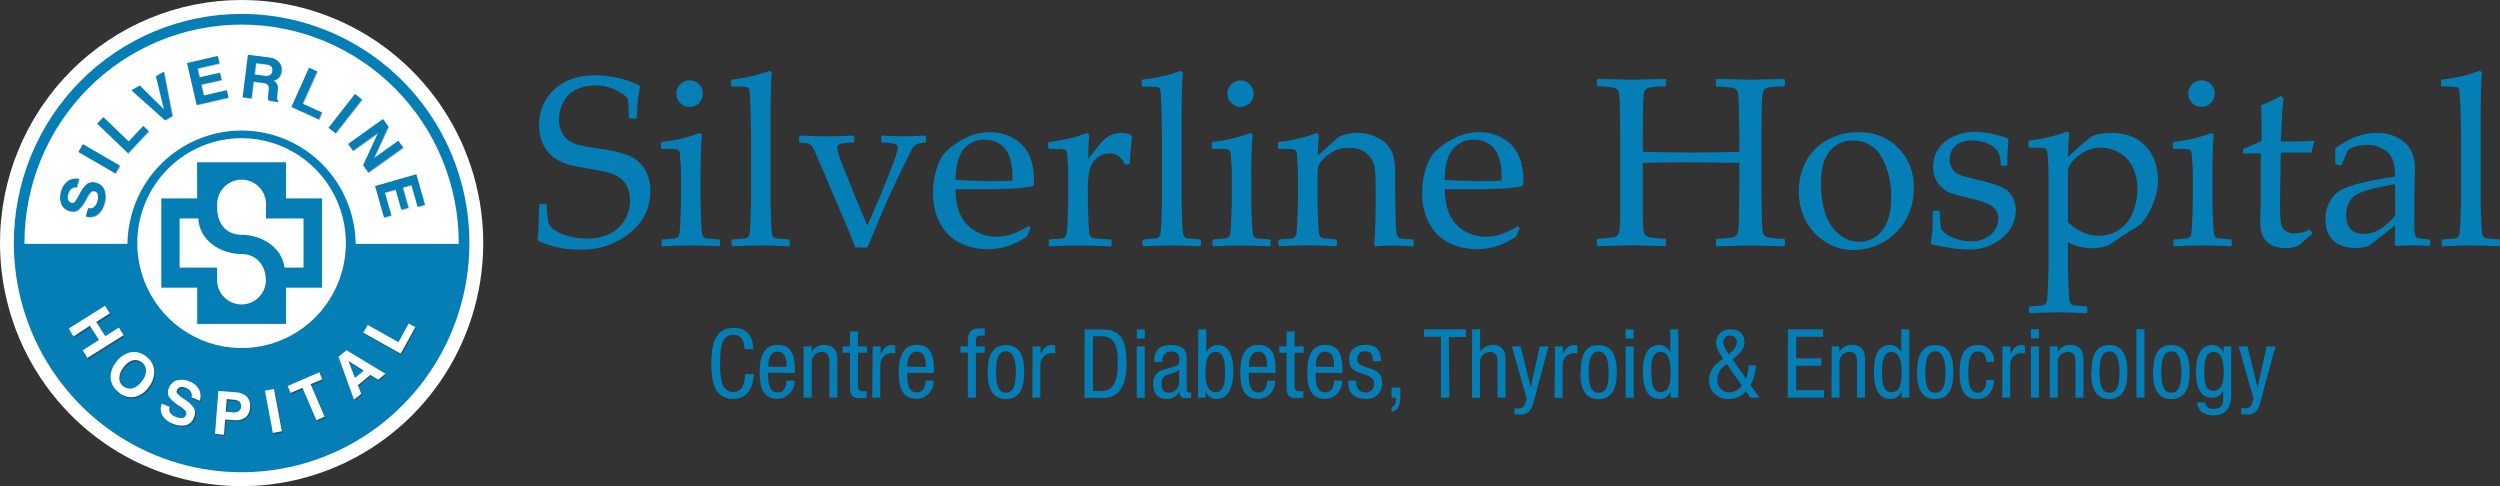 <svg xmlns="http://www.w3.org/2000/svg" width="360" height="70" viewBox="0 0 360 70" fill="none"><rect x="0" y="0" width="360" height="70" fill="#333333" stroke="none"/><g clip-path="url(#clip0_19_972)"><path d="M324.514 57.419L324.292 58.076C324.249 58.283 324.136 58.469 323.971 58.601C323.806 58.733 323.601 58.803 323.391 58.799C323.172 58.8 322.954 58.785 322.738 58.753V59.653C322.927 59.653 323.123 59.692 323.573 59.692C324.958 59.692 325.258 58.786 325.533 57.761L327.655 49.877H326.395L325.089 55.79L323.632 49.877H322.372L324.514 57.419ZM321.294 49.877H320.197V50.817C320.085 50.484 319.872 50.195 319.587 49.992C319.301 49.789 318.96 49.682 318.61 49.687C316.749 49.687 316.214 51.572 316.214 53.576C316.214 54.555 316.351 57.268 318.486 57.268C318.829 57.285 319.169 57.199 319.464 57.023C319.759 56.846 319.996 56.587 320.145 56.276V57.242C320.145 57.748 320.197 58.891 318.721 58.891C318.114 58.891 317.598 58.635 317.539 57.958H316.39C316.586 59.804 318.349 59.804 318.8 59.804C320.282 59.804 321.294 59.002 321.294 56.802V49.877ZM318.734 50.679C319.969 50.679 320.21 52.144 320.21 53.576C320.21 55.008 319.969 56.276 318.721 56.276C317.474 56.276 317.415 54.772 317.415 53.576C317.415 51.809 317.69 50.679 318.761 50.679H318.734ZM312.635 56.552C311.46 56.552 311.225 55.172 311.225 53.576C311.225 51.98 311.499 50.587 312.661 50.587C313.824 50.587 314.111 51.973 314.111 53.576C314.111 55.179 313.882 56.552 312.661 56.552H312.635ZM310.023 53.576C310.023 55.652 310.545 57.459 312.668 57.459C314.79 57.459 315.313 55.652 315.313 53.576C315.313 51.5 314.79 49.687 312.668 49.687C310.545 49.687 310.049 51.493 310.049 53.576H310.023ZM307.652 57.268H308.802V47.414H307.652V57.268ZM303.734 56.552C302.559 56.552 302.324 55.172 302.324 53.576C302.324 51.98 302.572 50.6 303.734 50.6C304.897 50.6 305.204 51.973 305.204 53.576C305.204 55.179 305.008 56.552 303.786 56.552H303.734ZM301.122 53.576C301.122 55.652 301.638 57.459 303.734 57.459C305.83 57.459 306.346 55.652 306.346 53.576C306.346 51.5 305.83 49.687 303.734 49.687C301.638 49.687 301.174 51.493 301.174 53.576H301.122ZM295.173 57.268H296.322V52.17C296.313 51.973 296.345 51.777 296.415 51.593C296.485 51.41 296.592 51.242 296.729 51.102C296.867 50.962 297.031 50.852 297.213 50.779C297.395 50.706 297.59 50.672 297.785 50.679C298.83 50.679 298.869 51.605 298.869 52.17V57.268H300.018V52.012C300.018 51.145 300.018 49.667 298.092 49.667C297.726 49.659 297.364 49.754 297.049 49.942C296.734 50.131 296.478 50.404 296.309 50.731V49.877H295.173V57.268ZM292.45 48.727H293.599V47.414H292.45V48.727ZM292.45 57.268H293.599V49.877H292.45V57.268ZM288.323 57.268H289.472V52.597C289.441 52.163 289.583 51.735 289.866 51.406C290.149 51.078 290.549 50.875 290.98 50.843C291.186 50.841 291.392 50.861 291.594 50.902V49.772C291.436 49.703 291.263 49.674 291.091 49.687C290.269 49.687 289.831 50.278 289.505 51.001V49.877H288.355L288.323 57.268ZM287.134 52.111C287.164 51.791 287.125 51.468 287.018 51.164C286.912 50.861 286.742 50.584 286.519 50.354C286.296 50.123 286.026 49.944 285.727 49.829C285.428 49.714 285.109 49.665 284.79 49.687C282.53 49.687 282.177 51.815 282.177 53.661C282.177 56.204 282.935 57.459 284.731 57.459C286.527 57.459 287.141 55.875 287.141 54.699H286.03C286.03 55.501 285.808 56.552 284.822 56.552C283.438 56.552 283.425 54.581 283.425 53.648C283.425 50.948 284.15 50.6 284.861 50.6C285.736 50.6 286.03 51.401 286.03 52.111H287.134ZM278.645 56.552C277.469 56.552 277.234 55.172 277.234 53.576C277.234 51.98 277.541 50.587 278.677 50.587C279.813 50.587 280.153 51.973 280.153 53.576C280.153 55.179 279.898 56.552 278.677 56.552H278.645ZM276.032 53.576C276.032 55.652 276.555 57.459 278.677 57.459C280.8 57.459 281.289 55.652 281.289 53.576C281.289 51.5 280.773 49.687 278.677 49.687C276.581 49.687 276.065 51.493 276.065 53.576H276.032ZM274.929 47.427H273.773V50.712C273.629 50.403 273.401 50.143 273.115 49.96C272.83 49.777 272.498 49.68 272.16 49.68C270.09 49.68 269.842 52.026 269.842 53.569C269.842 55.895 270.495 57.452 272.238 57.452C272.585 57.457 272.924 57.353 273.21 57.156C273.495 56.958 273.713 56.676 273.832 56.348V57.261H274.929V47.427ZM271.011 53.576C271.011 51.809 271.285 50.679 272.349 50.679C273.583 50.679 273.832 52.144 273.832 53.576C273.832 55.251 273.623 56.467 272.349 56.467C271.285 56.499 271.011 55.337 271.011 53.576ZM263.736 57.268H264.885V52.17C264.876 51.974 264.907 51.778 264.977 51.595C265.046 51.411 265.153 51.245 265.29 51.105C265.426 50.965 265.59 50.855 265.771 50.781C265.952 50.708 266.146 50.673 266.341 50.679C267.38 50.679 267.419 51.605 267.419 52.17V57.268H268.568V52.012C268.568 51.145 268.568 49.667 266.642 49.667C266.275 49.659 265.914 49.754 265.599 49.942C265.284 50.131 265.027 50.404 264.859 50.731V49.877H263.762L263.736 57.268ZM257.434 57.268H262.658V56.191H258.649V52.663H262.279V51.592H258.649V48.504H262.521V47.427H257.467L257.434 57.268ZM249.499 51.756L249.859 51.454C250.512 50.889 251.204 50.265 251.204 49.299C251.204 47.985 250.368 47.427 249.134 47.427C248.874 47.417 248.614 47.46 248.371 47.552C248.128 47.644 247.905 47.784 247.716 47.964C247.527 48.144 247.375 48.36 247.27 48.599C247.165 48.838 247.108 49.096 247.103 49.358C247.157 50.012 247.405 50.634 247.815 51.145L248.122 51.644L247.41 52.183C247.015 52.481 246.692 52.865 246.466 53.307C246.239 53.748 246.116 54.236 246.104 54.732C246.096 55.109 246.167 55.484 246.313 55.832C246.459 56.179 246.676 56.492 246.95 56.75C247.225 57.007 247.55 57.203 247.905 57.325C248.26 57.447 248.636 57.493 249.01 57.459C249.468 57.458 249.92 57.358 250.336 57.165C250.752 56.972 251.121 56.691 251.419 56.342L252.072 57.268H253.378L252.072 55.488C252.538 54.601 252.81 53.624 252.869 52.623H251.798C251.768 53.274 251.64 53.916 251.419 54.529L249.499 51.756ZM250.806 55.514C250.611 55.799 250.355 56.036 250.056 56.206C249.758 56.377 249.424 56.477 249.082 56.499C248.84 56.511 248.6 56.471 248.375 56.383C248.15 56.294 247.946 56.159 247.777 55.986C247.607 55.813 247.476 55.607 247.391 55.379C247.307 55.152 247.271 54.909 247.286 54.666C247.3 54.201 247.437 53.748 247.682 53.353C247.928 52.958 248.273 52.636 248.683 52.42L250.806 55.514ZM248.97 51.027L248.735 50.692C248.415 50.282 248.213 49.791 248.154 49.273C248.148 49.144 248.17 49.015 248.217 48.894C248.264 48.774 248.336 48.665 248.428 48.575C248.519 48.484 248.629 48.414 248.75 48.369C248.87 48.324 248.999 48.305 249.127 48.314C249.256 48.306 249.385 48.326 249.505 48.371C249.626 48.416 249.736 48.486 249.829 48.576C249.921 48.666 249.995 48.775 250.043 48.895C250.092 49.014 250.116 49.143 250.113 49.273C250.081 49.568 249.987 49.853 249.836 50.108C249.685 50.363 249.481 50.582 249.238 50.751L248.97 51.027ZM241.67 47.427H240.52V50.712C240.375 50.403 240.146 50.142 239.859 49.959C239.573 49.777 239.24 49.68 238.901 49.68C236.831 49.68 236.582 52.026 236.582 53.569C236.582 55.895 237.235 57.452 238.979 57.452C239.326 57.457 239.665 57.353 239.951 57.156C240.236 56.958 240.453 56.676 240.572 56.348V57.261H241.67V47.427ZM237.751 53.576C237.751 51.809 238.026 50.679 239.097 50.679C240.324 50.679 240.572 52.144 240.572 53.576C240.572 55.251 240.37 56.467 239.097 56.467C238.065 56.499 237.79 55.337 237.79 53.576H237.751ZM234.094 48.747H235.244V47.433H234.094V48.747ZM234.094 57.288H235.244V49.877H234.094V57.288ZM230.176 56.572C229.001 56.572 228.766 55.192 228.766 53.596C228.766 51.999 229.014 50.62 230.176 50.62C231.338 50.62 231.645 51.993 231.645 53.596C231.645 55.199 231.463 56.552 230.241 56.552L230.176 56.572ZM227.564 53.596C227.564 55.672 228.08 57.478 230.176 57.478C232.272 57.478 232.821 55.672 232.821 53.596C232.821 51.52 232.305 49.706 230.176 49.706C228.047 49.706 227.629 51.493 227.629 53.576L227.564 53.596ZM223.861 57.288H225.017V52.597C224.986 52.164 225.127 51.737 225.409 51.408C225.69 51.08 226.089 50.877 226.519 50.843C226.727 50.842 226.935 50.861 227.139 50.902V49.772C226.979 49.704 226.804 49.675 226.63 49.687C225.807 49.687 225.37 50.278 225.043 51.001V49.877H223.926L223.861 57.288ZM219.852 57.439L219.63 58.096C219.588 58.304 219.475 58.49 219.31 58.623C219.145 58.755 218.939 58.824 218.728 58.819C218.51 58.82 218.292 58.804 218.075 58.773V59.653C218.265 59.653 218.461 59.692 218.911 59.692C220.296 59.692 220.596 58.786 220.87 57.761L222.993 49.877H221.732L220.426 55.79L218.97 49.877H217.71L219.852 57.439ZM211.963 57.288H213.112V52.17C213.103 51.974 213.134 51.779 213.204 51.596C213.273 51.414 213.379 51.247 213.515 51.107C213.651 50.967 213.814 50.857 213.994 50.783C214.174 50.71 214.367 50.674 214.562 50.679C215.6 50.679 215.646 51.605 215.646 52.17V57.268H216.795V52.012C216.795 51.145 216.795 49.667 214.902 49.667C214.545 49.676 214.197 49.775 213.889 49.956C213.581 50.136 213.322 50.391 213.138 50.698V47.414H211.989L211.963 57.288ZM208.632 48.524H211.094V47.427H205.054V48.504H207.503V57.268H208.711L208.632 48.524ZM200.385 57.268H200.985V57.597C201.02 57.816 200.98 58.041 200.871 58.235C200.761 58.428 200.59 58.579 200.385 58.661V59.318C201.56 59.002 201.645 58.063 201.645 57.018V55.803H200.385V57.268ZM198.85 52.012C198.85 51.145 198.752 49.654 196.616 49.654C195.343 49.654 194.272 50.311 194.272 51.697C194.272 53.221 195.193 53.484 196.081 53.786C196.969 54.088 197.877 54.299 197.877 55.291C197.886 55.454 197.861 55.618 197.803 55.772C197.745 55.925 197.656 56.065 197.54 56.181C197.425 56.297 197.286 56.387 197.134 56.445C196.982 56.504 196.819 56.529 196.656 56.519C195.532 56.519 195.291 55.705 195.291 54.811H194.141C194.141 55.566 194.141 57.439 196.656 57.439C196.969 57.473 197.286 57.437 197.584 57.333C197.882 57.23 198.153 57.062 198.38 56.841C198.606 56.621 198.781 56.353 198.893 56.056C199.004 55.76 199.05 55.443 199.026 55.126C199.026 53.661 198.125 53.346 197.23 53.044C196.336 52.742 195.428 52.577 195.428 51.73C195.414 51.572 195.435 51.412 195.491 51.263C195.546 51.114 195.634 50.98 195.749 50.87C195.863 50.761 196 50.678 196.15 50.629C196.301 50.58 196.46 50.565 196.616 50.587C197.452 50.587 197.701 51.093 197.701 52.032L198.85 52.012ZM193.299 53.714V53.215C193.299 51.631 193.097 49.66 190.85 49.66C188.604 49.66 188.238 51.795 188.238 53.642C188.238 56.178 188.996 57.432 190.785 57.432C191.121 57.431 191.453 57.361 191.762 57.227C192.07 57.092 192.348 56.896 192.579 56.651C192.81 56.405 192.988 56.114 193.104 55.797C193.22 55.48 193.271 55.142 193.253 54.804H192.104C192.104 55.35 191.954 56.513 190.857 56.513C189.446 56.513 189.446 54.804 189.446 53.675L193.299 53.714ZM189.479 52.801V52.558C189.479 52.117 189.616 50.633 190.824 50.633C191.836 50.633 192.097 51.605 192.097 52.433V52.834L189.479 52.801ZM185.273 49.877H184.209V50.79H185.273V55.889C185.273 56.854 185.561 57.347 186.756 57.347C187.066 57.349 187.377 57.323 187.683 57.268V56.316C187.516 56.341 187.348 56.354 187.18 56.355C186.579 56.355 186.423 56.125 186.423 55.527V50.79H187.729V49.877H186.423V47.729H185.273V49.877ZM183.673 53.714V53.215C183.673 51.631 183.464 49.66 181.218 49.66C178.971 49.66 178.606 51.795 178.606 53.642C178.606 56.178 179.357 57.432 181.153 57.432C181.488 57.43 181.82 57.359 182.127 57.225C182.435 57.09 182.712 56.894 182.942 56.648C183.172 56.403 183.351 56.112 183.466 55.796C183.582 55.479 183.632 55.142 183.615 54.804H182.465C182.465 55.35 182.315 56.513 181.218 56.513C179.807 56.513 179.807 54.804 179.807 53.675L183.673 53.714ZM179.853 52.801V52.558C179.853 52.117 179.99 50.633 181.192 50.633C182.204 50.633 182.465 51.605 182.465 52.433V52.834L179.853 52.801ZM172.506 57.268H173.603V56.355C173.723 56.682 173.94 56.964 174.225 57.162C174.511 57.36 174.85 57.464 175.197 57.459C176.895 57.459 177.594 55.652 177.594 53.576C177.594 52.032 177.345 49.687 175.36 49.687C175.016 49.683 174.678 49.779 174.385 49.961C174.093 50.144 173.858 50.406 173.708 50.718V47.433H172.552L172.506 57.268ZM173.59 53.576C173.59 52.144 173.839 50.679 175.073 50.679C176.137 50.679 176.412 51.809 176.412 53.576C176.412 55.343 176.137 56.467 175.073 56.467C173.825 56.499 173.577 55.087 173.577 53.576H173.59ZM169.79 55.146C169.765 55.526 169.598 55.881 169.323 56.142C169.048 56.403 168.685 56.55 168.307 56.552C167.53 56.552 167.269 56.026 167.269 55.284C167.238 55.054 167.274 54.82 167.374 54.611C167.474 54.402 167.633 54.227 167.831 54.108C168.353 53.793 169.365 53.694 169.79 53.241V55.146ZM167.393 52.111V52.045C167.367 51.864 167.379 51.68 167.431 51.504C167.482 51.329 167.571 51.167 167.691 51.029C167.811 50.892 167.959 50.782 168.125 50.708C168.291 50.634 168.472 50.597 168.653 50.6C169.417 50.6 169.829 50.994 169.829 51.684C169.829 52.374 169.829 52.538 168.993 52.801L167.445 53.267C167.013 53.39 166.637 53.662 166.384 54.035C166.131 54.409 166.016 54.86 166.061 55.31C166.061 56.624 166.714 57.459 168.066 57.459C168.426 57.452 168.778 57.351 169.087 57.165C169.396 56.98 169.652 56.716 169.829 56.401C169.888 57.347 170.436 57.347 170.874 57.347C171.093 57.341 171.311 57.319 171.527 57.281V56.453C171.446 56.508 171.349 56.533 171.252 56.526C170.893 56.526 170.893 56.23 170.893 55.928V51.809C170.893 51.04 170.893 49.687 168.66 49.687C166.91 49.687 166.198 50.429 166.198 52.111H167.393ZM163.697 48.747H164.846V47.433H163.697V48.747ZM163.697 57.288H164.846V49.877H163.697V57.288ZM156.174 57.288H158.91C161.601 57.288 162.214 54.85 162.214 52.367C162.214 49.654 161.829 47.446 158.793 47.446H156.18L156.174 57.288ZM157.382 48.419H158.642C160.83 48.419 160.954 50.462 160.954 52.361C160.954 54.128 160.719 56.302 158.642 56.302H157.382V48.419ZM148.664 57.268H149.813V52.597C149.783 52.164 149.923 51.737 150.205 51.408C150.486 51.08 150.885 50.877 151.315 50.843C151.524 50.842 151.731 50.861 151.936 50.902V49.772C151.775 49.704 151.6 49.675 151.426 49.687C150.603 49.687 150.166 50.278 149.839 51.001V49.877H148.69L148.664 57.268ZM144.837 56.552C143.662 56.552 143.427 55.172 143.427 53.576C143.427 51.98 143.668 50.587 144.837 50.587C146.006 50.587 146.28 51.973 146.28 53.576C146.28 55.179 146.058 56.552 144.837 56.552ZM142.225 53.576C142.225 55.652 142.741 57.459 144.87 57.459C146.999 57.459 147.482 55.652 147.482 53.576C147.482 51.5 146.966 49.687 144.87 49.687C142.774 49.687 142.225 51.493 142.225 53.576ZM139.371 57.268H140.527V50.79H141.787V49.877H140.527V49.01C140.527 48.504 140.769 48.307 141.265 48.307H141.801V47.302H140.965C139.854 47.302 139.371 47.88 139.371 48.997V49.864H138.307V50.777H139.371V57.268ZM134.486 53.714V53.215C134.486 51.631 134.278 49.66 132.031 49.66C129.785 49.66 129.419 51.795 129.419 53.642C129.419 56.178 130.176 57.432 131.972 57.432C132.308 57.43 132.639 57.359 132.947 57.225C133.255 57.09 133.532 56.894 133.762 56.648C133.992 56.403 134.17 56.112 134.286 55.796C134.401 55.479 134.452 55.142 134.434 54.804H133.285C133.285 55.35 133.135 56.513 132.038 56.513C130.627 56.513 130.627 54.804 130.627 53.675L134.486 53.714ZM130.66 52.801V52.558C130.66 52.117 130.797 50.633 132.005 50.633C133.017 50.633 133.311 51.605 133.311 52.433V52.834L130.66 52.801ZM125.605 57.268H126.761V52.597C126.73 52.164 126.871 51.737 127.153 51.408C127.434 51.08 127.833 50.877 128.263 50.843C128.482 50.84 128.701 50.859 128.916 50.902V49.772C128.755 49.704 128.581 49.675 128.407 49.687C127.584 49.687 127.146 50.278 126.82 51.001V49.877H125.664L125.605 57.268ZM122.405 49.877H121.334V50.79H122.405V55.889C122.405 56.854 122.693 57.347 123.881 57.347C124.194 57.35 124.507 57.323 124.815 57.268V56.316C124.646 56.34 124.476 56.353 124.306 56.355C123.705 56.355 123.555 56.125 123.555 55.527V50.79H124.861V49.877H123.555V47.729H122.405V49.877ZM115.718 57.268H116.894V52.17C116.885 51.974 116.916 51.779 116.985 51.596C117.054 51.414 117.16 51.247 117.296 51.107C117.432 50.967 117.595 50.857 117.775 50.783C117.956 50.71 118.149 50.674 118.343 50.679C119.388 50.679 119.427 51.605 119.427 52.17V57.268H120.577V52.012C120.577 51.145 120.577 49.667 118.65 49.667C118.284 49.659 117.923 49.754 117.608 49.942C117.292 50.131 117.036 50.404 116.868 50.731V49.877H115.718V57.268ZM114.458 53.714V53.215C114.458 51.631 114.249 49.66 112.002 49.66C109.756 49.66 109.39 51.795 109.39 53.642C109.39 56.178 110.141 57.432 111.937 57.432C112.273 57.43 112.605 57.359 112.913 57.225C113.221 57.09 113.498 56.894 113.729 56.648C113.96 56.403 114.138 56.113 114.255 55.796C114.371 55.479 114.422 55.142 114.406 54.804H113.25C113.25 55.35 113.1 56.513 112.002 56.513C110.592 56.513 110.592 54.804 110.592 53.675L114.458 53.714ZM110.638 52.801V52.558C110.638 52.117 110.775 50.633 111.976 50.633C112.988 50.633 113.25 51.605 113.25 52.433V52.834L110.638 52.801ZM107.294 53.872C107.255 55.067 107.046 56.447 105.583 56.447C103.911 56.447 103.689 54.601 103.689 52.328C103.689 50.055 103.911 48.209 105.583 48.209C106.83 48.209 107.183 49.154 107.209 50.271H108.469C108.417 48.346 107.581 47.217 105.583 47.217C102.886 47.217 102.429 49.844 102.429 52.328C102.429 54.811 102.801 57.439 105.583 57.439C107.718 57.439 108.443 55.731 108.554 53.872H107.294ZM357.074 10.196L357.394 10.4C357.272 11.714 357.211 14.322 357.211 18.224V28.867C357.211 29.117 357.211 29.919 357.277 31.272C357.342 32.625 357.375 33.414 357.42 33.637C357.451 33.819 357.53 33.989 357.649 34.13C357.75 34.233 357.88 34.301 358.021 34.327C358.165 34.327 358.772 34.399 359.843 34.471L360 34.609V35.319L359.863 35.476C358.452 35.385 357.1 35.339 355.794 35.339C354.488 35.339 353.15 35.385 351.746 35.476L351.595 35.319V34.609L351.746 34.471C352.836 34.399 353.45 34.353 353.594 34.32C353.733 34.283 353.86 34.208 353.959 34.103C354.084 33.967 354.162 33.795 354.181 33.611C354.221 33.396 354.266 32.667 354.319 31.423C354.371 30.181 354.397 29.248 354.397 28.611V19.821L354.332 16.221C354.292 14.966 354.253 14.092 354.214 13.593C354.215 13.296 354.162 13.003 354.057 12.726C353.963 12.62 353.837 12.549 353.698 12.522C353.021 12.454 352.34 12.432 351.661 12.456L351.51 12.305V11.602L351.641 11.451C353.498 11.27 355.324 10.848 357.074 10.196ZM344.895 26.509C341.741 27.041 339.782 27.613 339.018 28.224C338.616 28.57 338.3 29.006 338.098 29.499C337.896 29.991 337.813 30.524 337.855 31.055C337.855 32.807 338.726 33.683 340.468 33.683C341.961 33.683 343.441 32.807 344.908 31.055L344.895 26.509ZM337.059 23.828L336.406 23.658L336.269 23.487V21.378C338.276 19.884 340.235 19.138 342.146 19.138C343.264 19.099 344.373 19.352 345.365 19.873C346.131 20.289 346.763 20.916 347.187 21.68C347.585 22.471 347.782 23.349 347.762 24.236L347.677 27.652V32.711C347.64 33.134 347.689 33.561 347.821 33.965C347.897 34.095 348.011 34.199 348.147 34.261C348.372 34.332 348.604 34.374 348.84 34.386L349.806 34.471L349.943 34.629V35.286L349.806 35.424C348.983 35.358 348.219 35.319 347.514 35.319C346.809 35.319 346.025 35.358 345.078 35.424L344.83 35.187L344.895 32.454L341.212 35.339C340.517 35.611 339.776 35.742 339.03 35.724C338.285 35.706 337.55 35.539 336.869 35.233C336.252 34.932 335.736 34.455 335.387 33.86C335.025 33.207 334.846 32.466 334.871 31.719C334.831 30.996 334.949 30.273 335.217 29.602C335.484 28.93 335.894 28.325 336.419 27.829C337.459 26.892 340.289 26.095 344.908 25.438C344.908 23.761 344.536 22.582 343.792 21.904C342.965 21.188 341.897 20.819 340.807 20.872C340.201 20.865 339.598 20.963 339.024 21.161C338.687 21.245 338.372 21.405 338.104 21.628C338.025 21.752 337.725 22.442 337.196 23.71L337.059 23.828ZM322.992 22.009V21.568L323.11 21.398C323.987 21.082 324.844 20.713 325.676 20.294C325.676 17.342 325.641 15.623 325.572 15.137C326.567 14.802 327.523 14.361 328.426 13.823L328.83 14.158C328.717 14.876 328.582 16.948 328.426 20.373C328.987 20.373 329.594 20.373 330.248 20.373C331.2 20.39 332.153 20.355 333.101 20.268L333.219 20.392L332.899 21.811L332.762 21.969C332.187 21.969 331.554 21.969 330.855 21.969H328.426L328.321 28.907C328.299 29.953 328.336 30.999 328.432 32.041C328.48 32.49 328.697 32.904 329.039 33.197C329.469 33.502 329.991 33.649 330.515 33.611C331.255 33.615 331.981 33.41 332.612 33.019L333.016 33.63C332.742 33.821 332.096 34.386 331.057 35.325C330.501 35.593 329.892 35.733 329.275 35.733C326.741 35.733 325.474 34.5 325.474 32.034C325.474 31.127 325.474 30.359 325.546 29.721C325.546 29.531 325.546 29.334 325.546 29.13V22.081H324.853C324.351 22.081 323.769 22.081 323.116 22.146L322.992 22.009ZM317.017 11.569C317.268 11.568 317.517 11.616 317.749 11.712C317.981 11.808 318.192 11.949 318.369 12.127C318.547 12.306 318.687 12.518 318.782 12.752C318.877 12.985 318.926 13.235 318.924 13.488C318.923 13.739 318.873 13.987 318.777 14.218C318.68 14.449 318.539 14.659 318.362 14.835C318.185 15.012 317.975 15.151 317.744 15.246C317.513 15.34 317.266 15.388 317.017 15.386C316.769 15.389 316.523 15.343 316.293 15.249C316.063 15.155 315.854 15.017 315.678 14.841C315.495 14.668 315.35 14.458 315.252 14.225C315.154 13.992 315.106 13.741 315.11 13.488C315.106 13.234 315.155 12.982 315.253 12.748C315.351 12.514 315.495 12.303 315.678 12.128C315.853 11.949 316.061 11.807 316.291 11.712C316.521 11.616 316.768 11.567 317.017 11.569ZM318.454 19.157L318.774 19.381C318.65 20.866 318.584 22.744 318.584 25.031V28.867C318.584 29.117 318.584 29.919 318.656 31.272C318.661 32.062 318.709 32.852 318.8 33.637C318.824 33.821 318.904 33.993 319.028 34.13C319.126 34.234 319.254 34.303 319.394 34.327C319.544 34.327 320.152 34.399 321.216 34.471L321.373 34.603V35.319L321.236 35.47C319.825 35.385 318.473 35.339 317.167 35.339C315.861 35.339 314.522 35.385 313.118 35.47L312.968 35.319V34.603L313.118 34.471C314.209 34.399 314.823 34.353 314.966 34.32C315.109 34.286 315.238 34.211 315.339 34.103C315.458 33.964 315.535 33.793 315.561 33.611C315.6 33.394 315.639 32.665 315.691 31.423C315.744 30.181 315.77 29.248 315.77 28.611V25.274C315.77 24.814 315.77 24.203 315.698 23.421C315.626 22.639 315.619 22.16 315.593 21.976C315.583 21.893 315.554 21.814 315.509 21.745C315.464 21.675 315.403 21.617 315.332 21.575C315.05 21.472 314.75 21.429 314.451 21.45H313.033L312.883 21.319V20.57L313.02 20.432C314.878 20.241 316.704 19.812 318.454 19.157ZM297.785 31.975C298.347 32.54 298.998 33.008 299.712 33.361C300.496 33.755 301.362 33.955 302.239 33.946C303.264 33.966 304.272 33.675 305.132 33.111C306.012 32.514 306.694 31.665 307.091 30.674C307.565 29.551 307.8 28.34 307.783 27.12C307.79 26.107 307.578 25.105 307.163 24.183C306.763 23.288 306.097 22.539 305.256 22.041C304.432 21.534 303.485 21.265 302.52 21.266C301.927 21.266 301.339 21.371 300.782 21.575C300.207 21.791 299.673 22.104 299.202 22.501C298.78 22.819 298.415 23.208 298.125 23.651C297.936 23.924 297.819 24.24 297.785 24.571C297.785 24.812 297.785 25.081 297.785 25.379V31.975ZM297.648 18.954L297.974 19.157C297.857 20.471 297.798 21.588 297.785 22.587C299.313 21.181 300.397 20.255 300.985 19.801C301.573 19.348 302.624 19.144 304.1 19.144C304.953 19.133 305.802 19.261 306.614 19.525C307.388 19.796 308.1 20.223 308.704 20.78C309.35 21.389 309.858 22.13 310.193 22.955C310.578 23.921 310.766 24.955 310.748 25.996C310.744 26.839 310.612 27.677 310.356 28.48C310.11 29.293 309.768 30.074 309.337 30.805C309.066 31.309 308.73 31.775 308.338 32.192C307.851 32.587 307.328 32.936 306.777 33.236C306.066 33.67 305.367 34.13 304.668 34.629C304.343 34.866 304.005 35.086 303.656 35.286C303.349 35.425 303.027 35.526 302.696 35.588C302.225 35.696 301.743 35.749 301.259 35.746C300.051 35.745 298.86 35.455 297.785 34.898V38.512C297.785 38.761 297.785 39.563 297.85 40.91C297.916 42.256 297.948 43.051 297.994 43.281C298.026 43.463 298.105 43.633 298.223 43.774C298.324 43.876 298.454 43.945 298.595 43.971C298.738 43.971 299.346 44.043 300.417 44.116L300.574 44.247V44.963L300.436 45.114C299.035 45.022 297.685 44.976 296.388 44.976C295.081 44.976 293.743 45.022 292.339 45.114L292.182 44.963V44.247L292.339 44.116C293.416 44.043 294.03 43.997 294.174 43.958C294.318 43.927 294.449 43.854 294.553 43.748C294.681 43.604 294.759 43.421 294.775 43.229C294.814 42.992 294.859 42.237 294.912 40.956C294.964 39.675 294.984 38.715 294.984 38.072V25.064C294.984 24.479 294.984 23.796 294.912 23.02C294.892 22.58 294.848 22.142 294.781 21.706C294.743 21.576 294.656 21.466 294.539 21.398C294.26 21.294 293.961 21.253 293.664 21.279H292.247L292.097 21.148V20.366L292.234 20.228C294.079 20.038 295.892 19.61 297.628 18.954H297.648ZM278.442 30.346H279.173L279.324 30.497C279.335 31.314 279.391 32.13 279.493 32.941C279.943 33.557 280.574 34.016 281.296 34.255C282.102 34.579 282.961 34.748 283.83 34.754C284.869 34.8 285.888 34.45 286.683 33.775C287.018 33.492 287.288 33.139 287.473 32.741C287.658 32.343 287.754 31.909 287.754 31.469C287.765 31.015 287.627 30.569 287.363 30.201C287.058 29.808 286.655 29.504 286.194 29.321C285.292 28.971 284.364 28.694 283.418 28.493C282.265 28.226 281.455 28.007 280.989 27.836C280.511 27.659 280.068 27.396 279.683 27.061C279.261 26.705 278.928 26.255 278.71 25.747C278.327 24.819 278.256 23.791 278.509 22.82C278.761 21.848 279.322 20.986 280.107 20.366C281.409 19.424 282.985 18.943 284.587 19C285.419 19.01 286.247 19.116 287.056 19.315C287.744 19.464 288.421 19.664 289.08 19.913L289.23 20.156C289.095 21.338 289.038 22.527 289.06 23.717L288.91 23.874H288.257L288.107 23.717C288.091 23.228 288.028 22.741 287.918 22.265C287.796 21.917 287.587 21.607 287.31 21.365C286.912 21 286.443 20.723 285.932 20.55C285.325 20.331 284.684 20.22 284.039 20.222C283.448 20.207 282.86 20.309 282.308 20.524C281.854 20.722 281.463 21.043 281.178 21.45C280.883 21.894 280.732 22.42 280.747 22.955C280.742 23.356 280.834 23.753 281.015 24.111C281.182 24.466 281.45 24.764 281.786 24.965C282.137 25.173 282.518 25.323 282.915 25.412L284.757 25.891C285.906 26.145 287.037 26.478 288.14 26.89C288.788 27.155 289.339 27.613 289.72 28.204C290.093 28.809 290.286 29.509 290.275 30.221C290.275 30.994 290.102 31.756 289.769 32.453C289.435 33.149 288.95 33.76 288.349 34.241C286.97 35.399 285.213 36 283.418 35.93C282.543 35.913 281.67 35.834 280.806 35.693C279.755 35.536 278.847 35.358 278.116 35.168L278.031 34.944L278.2 33.808C278.253 33.457 278.286 33.104 278.298 32.75C278.298 32.389 278.298 31.64 278.298 30.497L278.442 30.346ZM262.214 26.404C262.19 27.844 262.395 29.279 262.821 30.654C263.169 31.82 263.834 32.864 264.741 33.67C265.568 34.411 266.638 34.821 267.745 34.819C268.374 34.825 268.996 34.684 269.562 34.408C270.129 34.132 270.624 33.729 271.011 33.23C271.879 32.178 272.317 30.602 272.317 28.453C272.399 26.389 271.911 24.343 270.906 22.541C270.504 21.82 269.914 21.224 269.199 20.818C268.484 20.411 267.672 20.209 266.851 20.235C266.194 20.205 265.54 20.334 264.943 20.612C264.346 20.89 263.825 21.308 263.422 21.831C262.619 22.849 262.214 24.387 262.214 26.391V26.404ZM259.021 27.593C259.012 26.234 259.295 24.89 259.85 23.651C260.475 22.314 261.474 21.188 262.723 20.412C264.176 19.479 265.873 19.005 267.595 19.052C268.657 19.005 269.716 19.18 270.707 19.567C271.697 19.954 272.596 20.544 273.348 21.3C274.099 22.056 274.686 22.96 275.07 23.957C275.455 24.953 275.629 26.019 275.582 27.087C275.611 28.253 275.406 29.413 274.981 30.498C274.555 31.582 273.917 32.57 273.104 33.402C272.291 34.233 271.321 34.892 270.25 35.339C269.179 35.786 268.03 36.011 266.87 36.002C265.362 36.017 263.887 35.558 262.652 34.688C261.477 33.909 260.531 32.83 259.909 31.561C259.319 30.322 259.016 28.966 259.021 27.593ZM230.117 11.353C232.984 11.438 234.597 11.484 234.943 11.484C235.289 11.484 236.902 11.438 239.789 11.353L239.919 11.471V12.318L239.789 12.437C239.01 12.437 238.409 12.469 237.986 12.535C237.667 12.552 237.354 12.639 237.072 12.791C236.952 12.902 236.855 13.037 236.789 13.188C236.723 13.338 236.688 13.501 236.687 13.665C236.618 14.3 236.587 14.938 236.595 15.577L236.563 19.479V21.858C239.025 21.923 241.363 21.963 243.563 21.963C246.58 21.963 248.873 21.923 250.453 21.858V19.479L250.414 16.194C250.429 15.361 250.396 14.527 250.316 13.698C250.294 13.434 250.214 13.178 250.081 12.949C249.912 12.789 249.701 12.681 249.473 12.64C248.726 12.521 247.971 12.46 247.214 12.456L247.09 12.338V11.471L247.214 11.353C250.087 11.44 251.7 11.484 252.053 11.484C252.405 11.484 254.018 11.44 256.892 11.353L257.029 11.471V12.318L256.892 12.437C256.108 12.437 255.507 12.489 255.083 12.535C254.761 12.552 254.447 12.639 254.162 12.791C254.044 12.904 253.95 13.039 253.886 13.189C253.822 13.34 253.789 13.502 253.79 13.665C253.725 14.3 253.692 14.938 253.692 15.577L253.653 19.479V27.363L253.692 30.648C253.681 31.477 253.713 32.306 253.79 33.131C253.808 33.396 253.893 33.652 254.038 33.873C254.207 34.034 254.417 34.143 254.645 34.189C255.387 34.319 256.139 34.385 256.892 34.386L257.029 34.484V35.339L256.892 35.47C254.018 35.378 252.405 35.339 252.053 35.339C251.7 35.339 250.094 35.378 247.214 35.47L247.09 35.339V34.484L247.214 34.386C247.917 34.37 248.62 34.313 249.317 34.215C249.567 34.192 249.806 34.101 250.009 33.952C250.161 33.763 250.26 33.536 250.296 33.295C250.4 32.518 250.44 31.734 250.414 30.95L250.453 27.363V23.467C247.116 23.401 244.785 23.369 243.446 23.369C242.107 23.369 239.782 23.369 236.563 23.467V27.337V30.621C236.548 31.45 236.581 32.28 236.661 33.105C236.68 33.368 236.763 33.623 236.902 33.847C237.077 34.007 237.291 34.116 237.523 34.163C238.265 34.292 239.016 34.358 239.769 34.36L239.9 34.458V35.312L239.769 35.444C236.896 35.352 235.283 35.312 234.924 35.312C234.564 35.312 232.965 35.352 230.098 35.444L229.961 35.312V34.458L230.098 34.36C230.799 34.343 231.499 34.286 232.194 34.189C232.445 34.161 232.685 34.071 232.893 33.926C233.045 33.737 233.142 33.51 233.174 33.269C233.278 32.492 233.321 31.708 233.304 30.924V27.337V19.453L233.271 16.168C233.284 15.335 233.254 14.502 233.18 13.672C233.165 13.406 233.084 13.149 232.945 12.923C232.773 12.764 232.561 12.657 232.331 12.614C231.588 12.496 230.837 12.434 230.085 12.43L229.948 12.312V11.471L230.117 11.353ZM208.032 25.898C208.232 25.928 209.009 25.968 210.363 26.016C211.721 26.062 212.727 26.088 213.38 26.088C214.33 26.11 215.28 26.081 216.227 26.003C216.227 25.727 216.227 25.523 216.227 25.346C216.227 23.594 215.872 22.28 215.163 21.404C214.81 20.98 214.365 20.644 213.862 20.422C213.359 20.2 212.812 20.098 212.263 20.123C211.664 20.095 211.067 20.211 210.521 20.462C209.976 20.714 209.498 21.093 209.129 21.568C208.397 22.563 208.032 24.006 208.032 25.898ZM218.846 32.849L218.304 34.071C217.346 34.728 216.29 35.227 215.176 35.549C214.373 35.757 213.549 35.87 212.72 35.884C211.399 35.891 210.091 35.62 208.881 35.089C207.637 34.526 206.604 33.58 205.929 32.389C205.137 30.99 204.744 29.399 204.793 27.79C204.778 26.703 204.925 25.62 205.23 24.577C205.427 23.823 205.738 23.103 206.151 22.442C206.608 21.844 207.157 21.323 207.777 20.898C208.524 20.342 209.341 19.887 210.206 19.545C211.088 19.198 212.028 19.024 212.975 19.032C214.23 19.008 215.466 19.34 216.541 19.992C217.505 20.555 218.264 21.414 218.709 22.442C219.137 23.447 219.36 24.529 219.362 25.622C219.362 25.97 219.362 26.312 219.31 26.64L219.127 26.824C218.108 27.023 217.075 27.137 216.038 27.166C214.732 27.218 213.889 27.251 213.471 27.251H208.058C208.058 29.59 208.665 31.318 209.808 32.428C210.367 32.972 211.027 33.399 211.752 33.684C212.476 33.97 213.249 34.108 214.026 34.09C214.802 34.091 215.572 33.953 216.299 33.683C217.1 33.376 217.872 32.995 218.604 32.546L218.846 32.849ZM189.583 19.157L189.91 19.381C189.838 20.136 189.792 21.135 189.773 22.37C190.667 21.621 191.529 20.866 192.333 20.09C192.529 19.905 192.748 19.746 192.986 19.617C193.317 19.473 193.663 19.365 194.017 19.295C194.506 19.182 195.005 19.125 195.506 19.125C196.363 19.126 197.21 19.305 197.994 19.65C198.687 19.923 199.31 20.35 199.816 20.898C200.232 21.392 200.525 21.977 200.672 22.606C200.843 23.403 200.922 24.216 200.907 25.031V28.02C200.907 28.21 200.907 29.623 200.992 32.244C200.992 33.322 201.136 33.965 201.344 34.163C201.553 34.36 202.252 34.471 203.441 34.471L203.571 34.603V35.339L203.441 35.47C202.011 35.385 201.038 35.339 200.535 35.339C200.241 35.339 199.418 35.385 198.073 35.47L197.87 35.286C198.014 33.814 198.086 31.896 198.086 29.531V27.31C198.086 25.996 198.086 25.011 197.994 24.42C197.941 23.847 197.748 23.297 197.433 22.817C197.123 22.335 196.693 21.943 196.185 21.68C195.593 21.404 194.945 21.269 194.292 21.286C193.787 21.276 193.284 21.336 192.796 21.463C192.291 21.625 191.816 21.872 191.392 22.192C190.959 22.478 190.572 22.828 190.243 23.23C190.023 23.489 189.871 23.798 189.799 24.131C189.73 24.717 189.704 25.308 189.72 25.898V28.854C189.72 29.104 189.72 29.905 189.786 31.259C189.851 32.612 189.884 33.4 189.929 33.624C189.959 33.806 190.038 33.976 190.158 34.117C190.259 34.219 190.389 34.288 190.53 34.314C190.674 34.314 191.288 34.386 192.352 34.458L192.509 34.59V35.306L192.372 35.457C190.97 35.369 189.614 35.325 188.303 35.325C186.993 35.325 185.643 35.369 184.254 35.457L184.104 35.306V34.603L184.254 34.471C185.345 34.399 185.959 34.353 186.103 34.32C186.245 34.286 186.374 34.211 186.475 34.103C186.595 33.965 186.67 33.793 186.69 33.611C186.729 33.396 186.775 32.667 186.827 31.423C186.88 30.181 186.906 29.248 186.906 28.611V25.274C186.906 24.814 186.906 24.203 186.834 23.421C186.762 22.639 186.756 22.16 186.729 21.976C186.719 21.893 186.69 21.814 186.645 21.745C186.6 21.675 186.539 21.617 186.468 21.575C186.186 21.472 185.886 21.429 185.587 21.45H184.17L184.019 21.319V20.57L184.15 20.432C186.008 20.242 187.834 19.814 189.583 19.157ZM178.619 11.569C178.87 11.568 179.118 11.616 179.351 11.712C179.583 11.808 179.794 11.949 179.971 12.127C180.148 12.306 180.289 12.518 180.384 12.752C180.479 12.985 180.527 13.235 180.526 13.488C180.525 13.739 180.475 13.987 180.378 14.218C180.282 14.449 180.141 14.659 179.964 14.835C179.787 15.012 179.577 15.151 179.346 15.246C179.115 15.34 178.868 15.388 178.619 15.386C178.129 15.384 177.66 15.188 177.313 14.841C177.129 14.668 176.984 14.458 176.886 14.225C176.788 13.992 176.74 13.741 176.745 13.488C176.741 13.234 176.789 12.982 176.887 12.748C176.985 12.514 177.13 12.303 177.313 12.128C177.657 11.775 178.127 11.574 178.619 11.569ZM180.049 19.157L180.375 19.381C180.251 20.866 180.186 22.744 180.186 25.031V28.867C180.186 29.117 180.186 29.919 180.251 31.272C180.317 32.625 180.349 33.414 180.395 33.637C180.424 33.821 180.506 33.992 180.63 34.13C180.727 34.234 180.856 34.303 180.996 34.327C181.139 34.327 181.753 34.399 182.818 34.471L182.968 34.603V35.319L182.85 35.476C181.44 35.391 180.088 35.345 178.782 35.345C177.476 35.345 176.137 35.391 174.733 35.476L174.583 35.325V34.603L174.733 34.471C175.824 34.399 176.438 34.353 176.581 34.32C176.723 34.285 176.852 34.209 176.954 34.103C177.073 33.965 177.148 33.793 177.169 33.611C177.208 33.396 177.254 32.667 177.306 31.423C177.358 30.181 177.385 29.248 177.385 28.611V25.274C177.385 24.814 177.385 24.203 177.313 23.421C177.241 22.639 177.234 22.16 177.208 21.976C177.198 21.893 177.169 21.814 177.124 21.745C177.078 21.675 177.018 21.617 176.947 21.575C176.665 21.472 176.365 21.429 176.065 21.45H174.648L174.498 21.319V20.57L174.635 20.432C176.486 20.24 178.305 19.811 180.049 19.157ZM170.012 10.196L170.332 10.4C170.205 11.714 170.145 14.322 170.149 18.224V28.867C170.149 29.117 170.149 29.919 170.214 31.272C170.219 32.062 170.267 32.852 170.358 33.637C170.385 33.82 170.465 33.991 170.586 34.13C170.685 34.235 170.816 34.304 170.959 34.327C171.102 34.327 171.71 34.399 172.781 34.471L172.931 34.609V35.319L172.8 35.476C171.39 35.385 170.038 35.339 168.732 35.339C167.426 35.339 166.12 35.385 164.683 35.476L164.526 35.319V34.609L164.683 34.471C165.774 34.399 166.387 34.353 166.525 34.32C166.667 34.285 166.796 34.21 166.897 34.103C167.021 33.967 167.099 33.795 167.119 33.611C167.158 33.396 167.204 32.667 167.256 31.423C167.302 30.181 167.328 29.248 167.328 28.611V19.821L167.262 16.221C167.223 14.966 167.191 14.092 167.151 13.593C167.152 13.296 167.099 13.003 166.995 12.726C166.9 12.62 166.774 12.549 166.636 12.522C165.947 12.461 165.256 12.448 164.565 12.482L164.415 12.331V11.602L164.552 11.451C166.418 11.271 168.253 10.849 170.012 10.196ZM156.533 19.157L156.853 19.381C156.788 20.038 156.729 21.201 156.696 22.876L157.963 21.266C158.297 20.825 158.666 20.412 159.067 20.031C159.398 19.744 159.778 19.521 160.19 19.374C160.608 19.219 161.05 19.139 161.496 19.138C161.979 19.135 162.456 19.241 162.894 19.446L163.011 19.683C162.835 21.187 162.73 22.508 162.711 23.658H161.953C161.802 23.198 161.509 22.798 161.117 22.517C160.725 22.236 160.254 22.088 159.772 22.094C159.105 22.082 158.457 22.315 157.95 22.751C157.44 23.191 157.078 23.778 156.912 24.433C156.722 25.269 156.634 26.125 156.651 26.982V28.867C156.651 29.209 156.651 30.037 156.716 31.364C156.781 32.691 156.814 33.453 156.86 33.657C156.883 33.822 156.96 33.976 157.077 34.094C157.195 34.213 157.348 34.29 157.513 34.314C157.682 34.314 158.486 34.406 159.909 34.484L160.066 34.616V35.332L159.909 35.483C158.416 35.395 156.853 35.352 155.22 35.352C153.914 35.352 152.565 35.395 151.172 35.483L151.021 35.332V34.603L151.172 34.471C152.262 34.399 152.876 34.353 153.02 34.32C153.162 34.286 153.292 34.211 153.392 34.103C153.512 33.965 153.587 33.793 153.607 33.611C153.69 32.884 153.735 32.154 153.745 31.423C153.797 30.181 153.823 29.248 153.823 28.611V25.274C153.823 24.814 153.823 24.203 153.751 23.421C153.679 22.639 153.673 22.16 153.647 21.976C153.636 21.893 153.607 21.814 153.562 21.745C153.517 21.675 153.456 21.617 153.385 21.575C153.103 21.472 152.803 21.429 152.504 21.45H151.087L150.937 21.319V20.57L151.067 20.432C152.936 20.244 154.773 19.815 156.533 19.157ZM137.595 25.898C137.791 25.898 138.575 25.97 139.926 26.016C141.278 26.062 142.29 26.088 142.943 26.088C143.893 26.11 144.844 26.081 145.791 26.003C145.791 25.727 145.791 25.523 145.791 25.346C145.791 23.592 145.431 22.285 144.726 21.404C144.373 20.982 143.927 20.646 143.425 20.424C142.922 20.202 142.375 20.099 141.827 20.123C141.228 20.094 140.632 20.21 140.087 20.462C139.543 20.713 139.067 21.093 138.699 21.568C137.967 22.563 137.601 24.006 137.601 25.898H137.595ZM148.416 32.849L147.874 34.071C146.916 34.728 145.86 35.227 144.746 35.549C143.943 35.757 143.119 35.869 142.29 35.884C140.967 35.89 139.656 35.617 138.444 35.082C137.201 34.519 136.167 33.574 135.492 32.382C134.7 30.983 134.307 29.392 134.356 27.783C134.341 26.697 134.488 25.613 134.793 24.571C134.994 23.817 135.304 23.098 135.714 22.436C136.171 21.837 136.72 21.316 137.34 20.892C138.082 20.341 138.892 19.891 139.75 19.552C140.632 19.205 141.572 19.031 142.519 19.039C143.773 19.016 145.009 19.348 146.084 19.998C147.049 20.561 147.808 21.42 148.253 22.449C148.676 23.452 148.894 24.532 148.892 25.622C148.892 25.97 148.892 26.312 148.84 26.64L148.657 26.824C147.639 27.023 146.606 27.137 145.569 27.166C144.262 27.218 143.42 27.251 143.002 27.251H137.588C137.588 29.59 138.196 31.318 139.339 32.428C139.897 32.972 140.558 33.399 141.282 33.684C142.006 33.97 142.78 34.108 143.557 34.09C144.333 34.091 145.102 33.953 145.83 33.683C146.631 33.376 147.403 32.995 148.135 32.546L148.416 32.849ZM123.169 35.647L122.118 32.973L120.871 30.076L117.41 21.976C117.273 21.594 117.072 21.238 116.815 20.925C116.67 20.773 116.484 20.665 116.28 20.616C115.922 20.568 115.563 20.542 115.202 20.537L115.065 20.399V19.67L115.215 19.512C116.796 19.591 118.043 19.63 118.964 19.63C120.27 19.63 121.576 19.591 122.882 19.512L123.019 19.65V20.399L122.882 20.537C122.192 20.497 121.5 20.579 120.838 20.78C120.752 20.832 120.682 20.905 120.633 20.993C120.583 21.08 120.557 21.179 120.557 21.279C120.668 22.037 120.888 22.774 121.21 23.467L123.267 28.631L124.887 32.481L126.578 28.631L127.995 25.136C128.537 23.822 128.883 22.869 129.04 22.317C129.158 21.959 129.236 21.589 129.275 21.214C129.275 21.106 129.239 21.001 129.173 20.917C129.106 20.832 129.014 20.772 128.91 20.747C128.296 20.6 127.666 20.53 127.035 20.537L126.898 20.399V19.67L127.048 19.512C128.446 19.591 129.491 19.63 130.19 19.63C130.777 19.63 131.776 19.591 133.193 19.512L133.344 19.67V20.399L133.207 20.537C132.757 20.544 132.313 20.64 131.9 20.82C131.617 21.021 131.391 21.296 131.247 21.614C131.032 22.002 130.438 23.217 129.445 25.254L127.826 28.729C127.56 29.321 126.587 31.624 124.906 35.641L123.169 35.647ZM110.82 10.196L111.14 10.4C111.019 11.714 110.958 14.322 110.958 18.224V28.867C110.958 29.117 110.958 29.919 111.023 31.272C111.028 32.062 111.076 32.852 111.167 33.637C111.194 33.82 111.273 33.991 111.395 34.13C111.494 34.235 111.625 34.304 111.767 34.327C111.911 34.327 112.518 34.399 113.589 34.471L113.739 34.609V35.319L113.628 35.476C112.218 35.385 110.866 35.339 109.56 35.339C108.254 35.339 106.915 35.385 105.511 35.476L105.354 35.319V34.609L105.511 34.471C106.602 34.399 107.216 34.353 107.353 34.32C107.495 34.285 107.624 34.21 107.725 34.103C107.85 33.967 107.928 33.795 107.947 33.611C107.986 33.394 108.032 32.665 108.078 31.423C108.123 30.181 108.156 29.248 108.156 28.611V19.821L108.091 16.221C108.052 14.966 108.019 14.092 107.98 13.593C107.983 13.296 107.928 13.001 107.816 12.726C107.723 12.622 107.6 12.55 107.464 12.522C106.785 12.454 106.102 12.432 105.42 12.456L105.27 12.305V11.602L105.407 11.451C107.257 11.267 109.077 10.845 110.82 10.196ZM99.314 11.569C99.565 11.568 99.814 11.616 100.046 11.712C100.278 11.808 100.489 11.949 100.666 12.127C100.844 12.306 100.984 12.518 101.079 12.752C101.174 12.985 101.222 13.235 101.221 13.488C101.219 13.867 101.106 14.238 100.895 14.553C100.684 14.868 100.385 15.114 100.036 15.258C99.687 15.403 99.303 15.441 98.933 15.367C98.563 15.292 98.223 15.109 97.956 14.841C97.772 14.668 97.627 14.458 97.529 14.225C97.431 13.992 97.383 13.741 97.387 13.488C97.384 13.234 97.432 12.982 97.53 12.748C97.628 12.514 97.773 12.303 97.956 12.128C98.132 11.946 98.344 11.803 98.577 11.707C98.811 11.611 99.062 11.564 99.314 11.569ZM100.751 19.157L101.071 19.381C100.946 20.866 100.881 22.744 100.881 25.031V28.867C100.881 29.117 100.881 29.919 100.946 31.272C101.012 32.625 101.044 33.414 101.09 33.637C101.119 33.821 101.201 33.992 101.325 34.13C101.423 34.234 101.551 34.303 101.691 34.327C101.841 34.327 102.442 34.399 103.513 34.471L103.67 34.603V35.319L103.533 35.47C102.131 35.382 100.775 35.339 99.464 35.339C98.154 35.339 96.804 35.382 95.415 35.47L95.265 35.319V34.603L95.415 34.471C96.506 34.399 97.12 34.353 97.263 34.32C97.406 34.288 97.536 34.212 97.636 34.103C97.755 33.965 97.831 33.793 97.851 33.611C97.897 33.394 97.936 32.665 97.988 31.423C98.04 30.181 98.067 29.248 98.067 28.611V25.274C98.067 24.814 98.067 24.203 97.995 23.421C97.923 22.639 97.916 22.16 97.884 21.976C97.876 21.893 97.848 21.813 97.803 21.743C97.757 21.673 97.695 21.615 97.623 21.575C97.343 21.471 97.045 21.428 96.747 21.45H95.33L95.18 21.319V20.57L95.317 20.432C97.175 20.24 99 19.812 100.751 19.157ZM77.646 29.498L77.783 29.36H78.613L78.743 29.498C78.746 30.379 78.822 31.258 78.972 32.126C79.156 32.558 79.478 32.916 79.886 33.144C80.509 33.554 81.198 33.85 81.924 34.018C82.763 34.245 83.628 34.36 84.496 34.36C85.604 34.379 86.703 34.154 87.716 33.703C88.635 33.286 89.407 32.599 89.93 31.732C90.451 30.883 90.725 29.904 90.72 28.907C90.74 28.23 90.61 27.557 90.341 26.936C90.109 26.413 89.744 25.959 89.283 25.622C88.81 25.285 88.282 25.034 87.722 24.88C87.135 24.715 86.26 24.538 85.11 24.341C83.961 24.144 83.106 23.999 82.498 23.855C81.843 23.705 81.206 23.485 80.598 23.198C80 22.904 79.464 22.498 79.017 22.002C78.575 21.495 78.232 20.909 78.005 20.274C77.752 19.569 77.624 18.824 77.626 18.073C77.597 17.098 77.778 16.128 78.156 15.23C78.535 14.332 79.103 13.527 79.821 12.87C81.284 11.517 83.243 10.84 85.698 10.84C86.774 10.852 87.847 10.976 88.898 11.208C89.989 11.428 91.047 11.791 92.046 12.285L92.163 12.489C91.869 13.954 91.716 15.443 91.706 16.937L91.556 17.068H90.674L90.544 16.95C90.544 15.59 90.485 14.736 90.439 14.388C90.393 14.04 89.884 13.599 88.904 13.074C87.922 12.553 86.828 12.285 85.718 12.292C84.792 12.284 83.875 12.481 83.034 12.87C82.214 13.24 81.545 13.883 81.14 14.69C80.722 15.465 80.498 16.331 80.487 17.213C80.475 17.829 80.609 18.439 80.879 18.993C81.108 19.476 81.451 19.896 81.878 20.215C82.315 20.516 82.801 20.738 83.314 20.872C84.304 21.102 85.305 21.282 86.312 21.411C87.797 21.57 89.256 21.916 90.655 22.442C91.556 22.839 92.315 23.504 92.829 24.347C93.399 25.299 93.685 26.396 93.652 27.507C93.664 28.671 93.405 29.822 92.897 30.868C92.39 31.913 91.646 32.826 90.726 33.532C88.72 35.158 86.204 36.012 83.628 35.943C81.519 35.991 79.425 35.562 77.502 34.688L77.398 34.465C77.507 33.768 77.59 32.113 77.646 29.498Z" fill="#057EB6"></path><path fill-rule="evenodd" clip-rule="evenodd" d="M34.787 6.16694e-07C41.669 -0.001 48.397 2.051 54.12 5.896C59.843 9.742 64.304 15.209 66.938 21.605C69.572 28.001 70.262 35.04 68.919 41.831C67.577 48.621 64.263 54.859 59.397 59.754C54.53 64.65 48.33 67.984 41.58 69.334C34.83 70.685 27.834 69.991 21.476 67.341C15.118 64.691 9.684 60.203 5.861 54.446C2.038 48.689 -0.001 41.92 6.13004e-07 34.997C6.13004e-07 25.715 3.665 16.814 10.189 10.25C16.713 3.687 25.561 6.16694e-07 34.787 6.16694e-07Z" fill="white"></path><path d="M34.787 2.004C41.275 2.003 47.618 3.937 53.014 7.563C58.409 11.188 62.614 16.342 65.098 22.372C67.581 28.402 68.231 35.038 66.966 41.44C65.7 47.842 62.576 53.722 57.988 58.338C53.401 62.953 47.555 66.096 41.191 67.369C34.828 68.642 28.232 67.988 22.238 65.49C16.244 62.991 11.121 58.761 7.517 53.333C3.913 47.905 1.99 41.524 1.992 34.997C1.992 26.247 5.447 17.855 11.597 11.667C17.748 5.48 26.089 2.004 34.787 2.004ZM34.787 19.742C37.792 19.743 40.73 20.641 43.227 22.322C45.725 24.003 47.671 26.392 48.819 29.186C49.966 31.98 50.265 35.053 49.676 38.018C49.087 40.983 47.637 43.705 45.51 45.84C43.383 47.975 40.674 49.428 37.726 50.014C34.778 50.6 31.723 50.294 28.948 49.133C26.174 47.972 23.803 46.009 22.138 43.493C20.472 40.977 19.586 38.02 19.591 34.997C19.59 32.989 19.983 31.001 20.746 29.145C21.509 27.29 22.629 25.605 24.04 24.185C25.451 22.765 27.127 21.639 28.971 20.871C30.815 20.103 32.791 19.708 34.787 19.709V19.742Z" fill="#057EB6"></path><path fill-rule="evenodd" clip-rule="evenodd" d="M34.787 3.541C43.081 3.541 51.034 6.855 56.899 12.754C62.764 18.653 66.059 26.654 66.061 34.997V35.115H51.211V34.997C51.125 30.671 49.357 26.551 46.286 23.522C43.214 20.493 39.085 18.797 34.784 18.797C30.483 18.797 26.354 20.493 23.282 23.522C20.211 26.551 18.442 30.671 18.357 34.997V35.115H3.52V34.997C3.52 26.654 6.814 18.653 12.678 12.754C18.542 6.855 26.495 3.541 34.787 3.541Z" fill="white"></path><g style="mix-blend-mode:multiply" opacity="0.3"><path d="M54.124 26.877L60.04 25.188L61.275 29.564L60.752 29.715L60.23 29.859L59.342 26.726L58.12 27.087L58.943 29.997L58.434 30.142L57.924 30.286L57.102 27.376L55.508 27.823L56.429 31.108L55.913 31.259L55.384 31.41L54.124 26.877ZM50.937 21.798L50.597 21.306L50.245 20.813L55.26 17.226L55.652 17.778L56.037 18.329L53.947 22.869L57.467 20.366L57.813 20.859L58.166 21.352L53.151 24.939L52.779 24.413L52.406 23.887L54.555 19.223L50.937 21.798ZM47.43 18.474L51.231 13.606L51.734 14.007L52.243 14.407L48.442 19.276L47.94 18.875L47.43 18.474ZM42.082 15.472L44.602 9.855L45.19 10.124L45.778 10.387L43.688 15.032L46.477 16.299L46.255 16.792L46.026 17.298L42.082 15.472ZM36.76 10.801L38.235 10.991C38.497 11.044 38.769 11.004 39.006 10.88C39.099 10.814 39.177 10.728 39.232 10.628C39.288 10.527 39.32 10.416 39.326 10.301C39.351 10.187 39.35 10.069 39.323 9.955C39.296 9.841 39.243 9.735 39.169 9.644C38.993 9.472 38.762 9.367 38.516 9.349L36.949 9.198L36.76 10.801ZM35.048 14.085L35.819 7.943L36.472 8.028L38.914 8.337C39.429 8.379 39.909 8.613 40.26 8.994C40.415 9.171 40.529 9.381 40.593 9.609C40.658 9.836 40.671 10.075 40.632 10.308C40.615 10.563 40.533 10.809 40.394 11.022C40.254 11.235 40.061 11.408 39.835 11.523C39.716 11.586 39.588 11.632 39.456 11.661L39.652 11.786C39.813 11.92 39.936 12.095 40.007 12.292C40.078 12.49 40.096 12.703 40.057 12.91L39.959 13.921C39.934 14.065 39.934 14.211 39.959 14.355C39.99 14.45 40.055 14.53 40.142 14.578V14.742L38.738 14.565C38.705 14.428 38.691 14.286 38.699 14.145C38.699 13.928 38.699 13.704 38.745 13.488L38.81 12.916C38.832 12.807 38.828 12.694 38.798 12.587C38.769 12.48 38.715 12.381 38.64 12.299C38.424 12.118 38.157 12.012 37.876 11.996L36.57 11.832L36.309 14.256L35.656 14.171L35.048 14.085ZM28.427 15.196L27.042 9.198L31.45 8.173L31.568 8.705L31.692 9.237L28.538 9.94L28.832 11.215L31.764 10.558L31.881 11.077L31.999 11.602L29.067 12.259L29.432 13.836L32.698 13.067L32.822 13.599L32.939 14.138L28.427 15.196ZM19.016 13.087L19.611 12.739L20.205 12.397L23.718 15.82L22.543 11.037L23.111 10.709L23.692 10.374L24.953 16.786L24.424 17.081L23.895 17.384L19.016 13.087ZM18.527 22.153L14.073 17.883L14.517 17.416L14.961 16.95L18.625 20.465L20.734 18.238L21.126 18.612L21.524 18.993L18.527 22.153ZM16.731 25.05L11.396 21.969L11.716 21.411L12.036 20.846L17.371 23.933L17.051 24.492L16.731 25.05ZM11.141 27.061C11.006 27.031 10.866 27.032 10.731 27.064C10.597 27.095 10.471 27.157 10.364 27.245C10.116 27.456 9.942 27.741 9.867 28.059C9.778 28.317 9.778 28.597 9.867 28.854C9.91 28.962 9.979 29.057 10.066 29.133C10.154 29.208 10.258 29.261 10.37 29.288C10.459 29.313 10.553 29.311 10.64 29.282C10.728 29.253 10.804 29.197 10.86 29.123C11.115 28.791 11.334 28.432 11.513 28.053C11.781 27.459 12.176 26.932 12.669 26.509C12.867 26.4 13.086 26.335 13.312 26.319C13.537 26.303 13.764 26.337 13.975 26.417C14.235 26.482 14.474 26.611 14.672 26.793C14.871 26.974 15.021 27.201 15.111 27.455C15.318 28.08 15.318 28.755 15.111 29.38C14.968 30.021 14.608 30.592 14.092 30.996C13.851 31.16 13.577 31.269 13.289 31.313C13.001 31.358 12.706 31.337 12.427 31.252L12.767 30.05C12.904 30.092 13.05 30.102 13.191 30.078C13.333 30.054 13.467 29.997 13.583 29.912C13.841 29.703 14.019 29.41 14.086 29.084C14.193 28.77 14.218 28.432 14.158 28.105C14.134 27.994 14.082 27.89 14.006 27.805C13.931 27.719 13.835 27.655 13.727 27.619C13.632 27.587 13.531 27.579 13.432 27.597C13.334 27.616 13.242 27.66 13.165 27.724C12.915 27.991 12.71 28.298 12.558 28.631C12.263 29.268 11.851 29.843 11.343 30.326C11.159 30.451 10.948 30.53 10.728 30.556C10.508 30.582 10.284 30.555 10.076 30.477C9.812 30.412 9.567 30.287 9.359 30.11C9.152 29.933 8.988 29.71 8.881 29.459C8.669 28.864 8.669 28.214 8.881 27.619C9.022 27.026 9.37 26.504 9.861 26.148C10.094 25.988 10.358 25.879 10.636 25.828C10.914 25.777 11.199 25.785 11.474 25.852L11.141 27.061Z" fill="#231F20"></path></g><path d="M54.013 26.791L59.936 25.096L61.17 29.478L60.648 29.629L60.125 29.774L59.237 26.64L57.983 27.002L58.806 29.912L58.297 30.056L57.781 30.201L56.964 27.291L55.41 27.731L56.337 31.016L55.815 31.167L55.293 31.318L54.013 26.791ZM50.819 21.713L50.473 21.22L50.127 20.727L55.142 17.14L55.528 17.692L55.919 18.244L53.83 22.784L57.35 20.268L57.696 20.76L58.042 21.253L53.033 24.84L52.661 24.315L52.289 23.789L54.437 19.125L50.819 21.713ZM47.312 18.395L51.113 13.527L51.616 13.928L52.119 14.329L48.325 19.19L47.822 18.79L47.312 18.395ZM41.964 15.393L44.498 9.75L45.086 10.012L45.667 10.282L43.584 14.927L46.366 16.188L46.144 16.681L45.915 17.186L41.964 15.393ZM36.642 10.722L38.118 10.912C38.378 10.965 38.648 10.925 38.882 10.801C38.977 10.736 39.056 10.651 39.113 10.55C39.17 10.45 39.202 10.338 39.208 10.223C39.234 10.108 39.233 9.989 39.205 9.874C39.176 9.76 39.122 9.655 39.045 9.566C38.87 9.391 38.638 9.286 38.392 9.27L36.864 9.073L36.642 10.722ZM34.931 14.007L35.702 7.884L36.355 7.969L38.797 8.278C39.312 8.318 39.792 8.553 40.142 8.935C40.3 9.111 40.416 9.321 40.481 9.548C40.547 9.776 40.56 10.015 40.521 10.249C40.509 10.501 40.434 10.745 40.301 10.959C40.168 11.173 39.983 11.35 39.763 11.471C39.643 11.533 39.516 11.579 39.385 11.609C39.451 11.646 39.514 11.688 39.574 11.734C39.737 11.866 39.861 12.041 39.933 12.238C40.006 12.436 40.024 12.65 39.985 12.857L39.887 13.869C39.866 14.012 39.866 14.159 39.887 14.302C39.921 14.396 39.985 14.475 40.07 14.526V14.69L38.634 14.454C38.6 14.316 38.587 14.174 38.594 14.033C38.598 13.813 38.614 13.594 38.64 13.376L38.705 12.805C38.727 12.695 38.723 12.583 38.694 12.475C38.664 12.368 38.61 12.269 38.536 12.187C38.318 12.017 38.053 11.92 37.778 11.911L36.511 11.747L36.204 14.171L35.551 14.086L34.931 14.007ZM28.316 15.11L26.931 9.079L31.346 8.055L31.47 8.587L31.594 9.119L28.433 9.855L28.733 11.129L31.666 10.472L31.783 10.991L31.907 11.517L28.975 12.174L29.341 13.751L32.652 12.982L32.769 13.514L32.893 14.053L28.316 15.11ZM18.938 13.002L19.532 12.653L20.12 12.312L23.614 15.767L22.445 10.985L23.013 10.656L23.588 10.321L24.815 16.707L24.286 17.016L23.757 17.318L18.938 13.002ZM18.448 22.068L13.995 17.797L14.438 17.331L14.883 16.864L18.52 20.366L20.629 18.139L21.021 18.514L21.419 18.888L18.448 22.068ZM16.62 24.965L11.291 21.884L11.604 21.325L11.931 20.76L17.26 23.848L16.946 24.407L16.62 24.965ZM11.03 26.975C10.896 26.945 10.757 26.946 10.623 26.978C10.49 27.01 10.365 27.072 10.259 27.159C10.024 27.375 9.861 27.66 9.795 27.974C9.703 28.231 9.703 28.512 9.795 28.769C9.839 28.876 9.907 28.972 9.994 29.047C10.082 29.123 10.186 29.176 10.298 29.202C10.387 29.228 10.481 29.226 10.568 29.197C10.656 29.167 10.732 29.112 10.788 29.038C11.043 28.705 11.262 28.346 11.441 27.967C11.709 27.374 12.104 26.846 12.597 26.423C12.795 26.314 13.015 26.25 13.24 26.234C13.466 26.218 13.692 26.251 13.903 26.331C14.163 26.397 14.402 26.526 14.601 26.707C14.799 26.888 14.95 27.116 15.039 27.369C15.246 27.994 15.246 28.67 15.039 29.294C14.894 29.935 14.534 30.505 14.021 30.91C13.779 31.076 13.503 31.185 13.214 31.23C12.924 31.274 12.629 31.252 12.349 31.167L12.688 29.965C12.827 30.006 12.973 30.015 13.116 29.992C13.258 29.968 13.394 29.911 13.511 29.826C13.767 29.616 13.944 29.324 14.014 28.999C14.121 28.684 14.146 28.347 14.086 28.02C14.066 27.906 14.014 27.799 13.937 27.713C13.859 27.628 13.759 27.565 13.648 27.534C13.555 27.501 13.454 27.494 13.357 27.512C13.26 27.53 13.169 27.574 13.093 27.639C12.843 27.907 12.636 28.213 12.479 28.546C12.185 29.177 11.772 29.745 11.265 30.221C11.081 30.346 10.87 30.425 10.65 30.451C10.429 30.477 10.206 30.45 9.998 30.372C9.735 30.307 9.49 30.181 9.284 30.004C9.078 29.827 8.915 29.605 8.809 29.354C8.595 28.759 8.595 28.108 8.809 27.514C8.955 26.925 9.305 26.408 9.795 26.055C10.03 25.898 10.294 25.792 10.572 25.742C10.85 25.692 11.134 25.701 11.409 25.767L11.03 26.975Z" fill="#057EB6"></path><g style="mix-blend-mode:multiply" opacity="0.4"><path d="M57.813 51.126L52.439 48.11L52.752 47.545L53.066 46.98L57.467 49.463L58.956 46.77L59.426 47.039L59.903 47.302L57.813 51.126ZM50.284 52.177L51.224 54.614L52.485 53.576L50.284 52.177ZM51.081 57.748L48.854 51.579L49.428 51.099L50.003 50.626L55.593 54.016L55.071 54.45L54.542 54.883L53.425 54.18L51.623 55.672L52.106 56.9L51.597 57.321L51.081 57.748ZM45.713 60.711L43.701 56.033L41.997 56.776L41.782 56.276L41.566 55.77L46.137 53.799L46.353 54.299L46.568 54.805L44.864 55.547L46.875 60.218L46.287 60.474L45.713 60.711ZM39.437 62.537L38.268 56.453L38.921 56.335L39.574 56.217L40.717 62.301L40.064 62.419L39.437 62.537ZM32.645 59.495L33.716 59.581C34.003 59.624 34.295 59.561 34.539 59.403C34.641 59.317 34.722 59.209 34.779 59.088C34.835 58.966 34.865 58.834 34.866 58.7C34.88 58.581 34.867 58.46 34.829 58.346C34.791 58.233 34.727 58.129 34.644 58.043C34.424 57.859 34.146 57.759 33.86 57.761L32.789 57.675L32.645 59.495ZM31.111 62.662L31.555 56.499L32.208 56.545L34.167 56.697C34.745 56.704 35.3 56.924 35.728 57.314C35.903 57.515 36.032 57.752 36.107 58.009C36.181 58.265 36.199 58.535 36.159 58.799C36.156 59.077 36.097 59.352 35.984 59.606C35.872 59.86 35.709 60.089 35.506 60.277C35.03 60.615 34.442 60.754 33.867 60.665L32.561 60.573L32.391 62.767L31.738 62.715L31.111 62.662ZM27.728 57.439C27.771 57.307 27.785 57.168 27.767 57.031C27.751 56.893 27.704 56.761 27.63 56.644C27.445 56.375 27.18 56.172 26.873 56.066C26.627 55.947 26.348 55.917 26.082 55.98C25.972 56.013 25.871 56.072 25.788 56.152C25.706 56.232 25.643 56.331 25.606 56.44C25.573 56.526 25.567 56.62 25.586 56.71C25.606 56.8 25.651 56.882 25.717 56.946C26.019 57.241 26.352 57.503 26.709 57.728C27.268 58.056 27.748 58.505 28.113 59.042C28.2 59.251 28.241 59.477 28.233 59.704C28.225 59.931 28.169 60.153 28.068 60.356C27.975 60.609 27.823 60.835 27.624 61.015C27.424 61.194 27.185 61.322 26.925 61.387C26.285 61.523 25.618 61.447 25.024 61.171C24.401 60.977 23.865 60.571 23.509 60.021C23.374 59.761 23.296 59.475 23.281 59.183C23.267 58.89 23.315 58.598 23.425 58.326L24.58 58.786C24.525 58.92 24.501 59.064 24.51 59.209C24.519 59.354 24.561 59.494 24.633 59.62C24.813 59.899 25.082 60.108 25.397 60.211C25.699 60.35 26.032 60.409 26.363 60.382C26.477 60.375 26.587 60.336 26.68 60.268C26.772 60.201 26.844 60.108 26.886 60.001C26.928 59.91 26.947 59.81 26.94 59.71C26.934 59.61 26.901 59.514 26.846 59.43C26.605 59.154 26.323 58.917 26.011 58.727C25.408 58.368 24.88 57.895 24.456 57.334C24.35 57.131 24.294 56.906 24.294 56.677C24.294 56.448 24.35 56.222 24.456 56.02C24.548 55.762 24.699 55.529 24.896 55.339C25.093 55.15 25.332 55.01 25.593 54.929C26.198 54.769 26.84 54.828 27.408 55.094C27.975 55.311 28.446 55.726 28.734 56.263C28.866 56.513 28.946 56.788 28.967 57.071C28.988 57.354 28.951 57.638 28.858 57.905L27.728 57.439ZM17.933 55.862C18.112 56.011 18.324 56.115 18.551 56.165C18.778 56.215 19.014 56.211 19.239 56.151C19.772 55.981 20.233 55.633 20.545 55.166C20.913 54.728 21.128 54.181 21.159 53.609C21.151 53.372 21.091 53.14 20.982 52.93C20.874 52.719 20.72 52.536 20.533 52.393C20.345 52.25 20.128 52.151 19.897 52.103C19.666 52.056 19.428 52.061 19.199 52.118C18.664 52.302 18.205 52.66 17.893 53.136C17.531 53.562 17.322 54.099 17.299 54.66C17.299 54.889 17.352 55.116 17.454 55.321C17.556 55.526 17.704 55.705 17.887 55.843L17.933 55.862ZM17.279 56.73C16.953 56.505 16.678 56.213 16.472 55.873C16.266 55.533 16.134 55.154 16.084 54.759C16.029 53.897 16.308 53.047 16.861 52.387C17.348 51.659 18.093 51.146 18.945 50.955C19.341 50.882 19.748 50.898 20.137 51.001C20.527 51.104 20.889 51.293 21.198 51.553C21.518 51.783 21.786 52.08 21.982 52.423C22.178 52.767 22.298 53.149 22.334 53.543C22.384 54.415 22.104 55.274 21.55 55.948C21.073 56.664 20.338 57.166 19.5 57.347C19.099 57.417 18.688 57.399 18.295 57.292C17.903 57.185 17.538 56.993 17.227 56.73H17.279ZM10.057 47.532L15.281 44.247L15.627 44.792L15.967 45.344L14.008 46.579L15.314 48.629L17.273 47.394L17.613 47.939L17.959 48.484L12.734 51.769L12.323 51.244L11.977 50.699L14.367 49.201L13.061 47.157L10.703 48.649L10.364 48.103L10.057 47.532Z" fill="#231F20"></path></g><path fill-rule="evenodd" clip-rule="evenodd" d="M34.787 19.899C37.758 19.899 40.662 20.786 43.132 22.446C45.602 24.106 47.527 26.466 48.664 29.227C49.801 31.988 50.098 35.026 49.519 37.958C48.939 40.889 47.508 43.581 45.408 45.694C43.307 47.807 40.631 49.247 37.717 49.83C34.804 50.413 31.784 50.113 29.039 48.97C26.295 47.826 23.949 45.889 22.299 43.404C20.648 40.92 19.767 37.998 19.767 35.01C19.767 31.002 21.35 27.159 24.166 24.325C26.983 21.491 30.804 19.899 34.787 19.899Z" fill="white"></path><path fill-rule="evenodd" clip-rule="evenodd" d="M40.971 38.538C40.632 35.627 37.667 33.814 34.8 33.814C32.841 33.814 31.346 32.5 31.274 30.102V29.563C31.253 29.086 31.329 28.609 31.497 28.162C31.664 27.715 31.92 27.307 32.249 26.962C32.577 26.616 32.972 26.342 33.409 26.154C33.846 25.966 34.316 25.87 34.791 25.87C35.266 25.87 35.736 25.966 36.172 26.154C36.609 26.342 37.004 26.616 37.333 26.962C37.661 27.307 37.917 27.715 38.084 28.162C38.252 28.609 38.328 29.086 38.307 29.563V31.462H43.708V38.538H40.971ZM28.564 31.462C28.662 34.602 31.77 36.58 34.761 36.58C36.72 36.58 38.294 37.986 38.294 40.469C38.251 41.381 37.86 42.241 37.201 42.869C36.543 43.498 35.669 43.846 34.762 43.842C33.854 43.838 32.984 43.481 32.331 42.847C31.679 42.212 31.296 41.348 31.261 40.436V38.538H25.867V31.462H28.564ZM28.381 23.368H41.181V28.565H46.366V41.428H41.181V46.645H28.394V41.428H23.229V28.565H28.394L28.381 23.368Z" fill="#057EB6"></path><path d="M57.696 50.928L52.321 47.913L52.635 47.354L52.948 46.783L57.376 49.273L58.858 46.579L59.335 46.848L59.812 47.118L57.696 50.928ZM50.179 51.979L51.113 54.423L52.38 53.379L50.179 51.979ZM50.976 57.55L48.749 51.382L49.324 50.902L49.898 50.429L55.508 53.819L54.979 54.252L54.457 54.686L53.34 53.983L51.531 55.474L52.021 56.703L51.505 57.123L50.976 57.55ZM45.569 60.513L43.557 55.842L41.847 56.585L41.631 56.085L41.416 55.586L45.987 53.615L46.202 54.114L46.418 54.62L44.733 55.323L46.744 60.001L46.163 60.257L45.569 60.513ZM39.293 62.34L38.15 56.256L38.803 56.138L39.456 56.02L40.593 62.103L39.94 62.221L39.293 62.34ZM32.502 59.298L33.566 59.383C33.855 59.426 34.149 59.363 34.395 59.206C34.496 59.121 34.578 59.014 34.633 58.894C34.688 58.773 34.716 58.642 34.715 58.51C34.731 58.391 34.72 58.27 34.682 58.156C34.645 58.042 34.583 57.939 34.5 57.853C34.275 57.674 33.997 57.574 33.71 57.57L32.652 57.458L32.502 59.298ZM30.967 62.465L31.444 56.296L32.097 56.342L34.023 56.493C34.605 56.508 35.16 56.742 35.577 57.15C35.752 57.349 35.882 57.585 35.958 57.84C36.033 58.096 36.053 58.364 36.015 58.628C36.016 58.907 35.959 59.183 35.846 59.437C35.733 59.692 35.569 59.92 35.362 60.106C34.888 60.444 34.304 60.585 33.729 60.5C33.233 60.454 32.802 60.428 32.423 60.408L32.253 62.596L31.6 62.55L30.967 62.465ZM27.578 57.209C27.624 57.078 27.639 56.938 27.622 56.8C27.605 56.662 27.556 56.53 27.48 56.414C27.296 56.148 27.033 55.947 26.729 55.842C26.483 55.724 26.204 55.694 25.939 55.757C25.828 55.789 25.727 55.847 25.643 55.927C25.56 56.007 25.498 56.107 25.462 56.217C25.428 56.303 25.42 56.397 25.44 56.487C25.46 56.577 25.506 56.659 25.573 56.723C25.871 57.02 26.202 57.282 26.559 57.504C27.118 57.835 27.599 58.283 27.97 58.818C28.056 59.028 28.097 59.254 28.089 59.48C28.081 59.707 28.025 59.929 27.924 60.132C27.839 60.397 27.689 60.635 27.488 60.826C27.287 61.017 27.042 61.153 26.774 61.223C26.132 61.358 25.464 61.282 24.868 61.006C24.249 60.799 23.723 60.38 23.379 59.824C23.243 59.564 23.165 59.278 23.15 58.986C23.136 58.693 23.185 58.4 23.294 58.129L24.45 58.595C24.394 58.728 24.37 58.871 24.379 59.015C24.388 59.159 24.43 59.298 24.502 59.423C24.679 59.705 24.95 59.914 25.266 60.014C25.566 60.154 25.896 60.215 26.226 60.191C26.347 60.186 26.464 60.144 26.562 60.071C26.659 59.999 26.733 59.899 26.774 59.784C26.819 59.694 26.839 59.593 26.832 59.493C26.825 59.392 26.792 59.296 26.735 59.212C26.495 58.936 26.213 58.698 25.899 58.51C25.295 58.165 24.762 57.705 24.332 57.156C24.226 56.954 24.17 56.728 24.17 56.499C24.17 56.27 24.226 56.045 24.332 55.842C24.425 55.587 24.576 55.357 24.774 55.171C24.971 54.985 25.209 54.848 25.468 54.771C26.076 54.609 26.72 54.665 27.29 54.929C27.863 55.133 28.345 55.536 28.649 56.066C28.78 56.316 28.858 56.592 28.878 56.874C28.898 57.157 28.86 57.441 28.766 57.708L27.578 57.209ZM17.782 55.632C17.962 55.78 18.174 55.883 18.401 55.933C18.628 55.983 18.863 55.979 19.088 55.921C19.623 55.753 20.084 55.405 20.394 54.936C20.776 54.503 21.006 53.956 21.047 53.379C21.044 53.138 20.983 52.902 20.869 52.69C20.755 52.479 20.593 52.298 20.394 52.163C20.214 52.016 20.002 51.914 19.774 51.866C19.547 51.818 19.312 51.825 19.088 51.887C18.553 52.072 18.094 52.43 17.782 52.906C17.418 53.332 17.207 53.868 17.181 54.43C17.176 54.668 17.226 54.904 17.328 55.118C17.43 55.333 17.581 55.52 17.769 55.665L17.782 55.632ZM17.129 56.506C16.802 56.282 16.526 55.99 16.32 55.651C16.113 55.31 15.982 54.93 15.934 54.535C15.88 53.673 16.158 52.824 16.711 52.163C17.201 51.439 17.945 50.927 18.794 50.731C19.191 50.659 19.598 50.675 19.987 50.778C20.376 50.881 20.738 51.069 21.047 51.329C21.374 51.562 21.646 51.864 21.846 52.213C22.046 52.562 22.168 52.951 22.203 53.352C22.244 54.228 21.954 55.087 21.393 55.757C20.918 56.469 20.189 56.971 19.356 57.156C18.96 57.222 18.555 57.2 18.169 57.094C17.782 56.987 17.423 56.798 17.116 56.539L17.129 56.506ZM9.906 47.308L15.131 44.023L15.47 44.569L15.816 45.121L13.857 46.356L15.163 48.405L17.123 47.17L17.462 47.716L17.808 48.261L12.584 51.546L12.238 51L11.898 50.449L14.249 48.957L12.943 46.907L10.579 48.451L10.239 47.906L9.906 47.308Z" fill="white"></path></g><defs><clipPath id="clip0_19_972"><rect width="360" height="70" fill="white"></rect></clipPath></defs></svg>